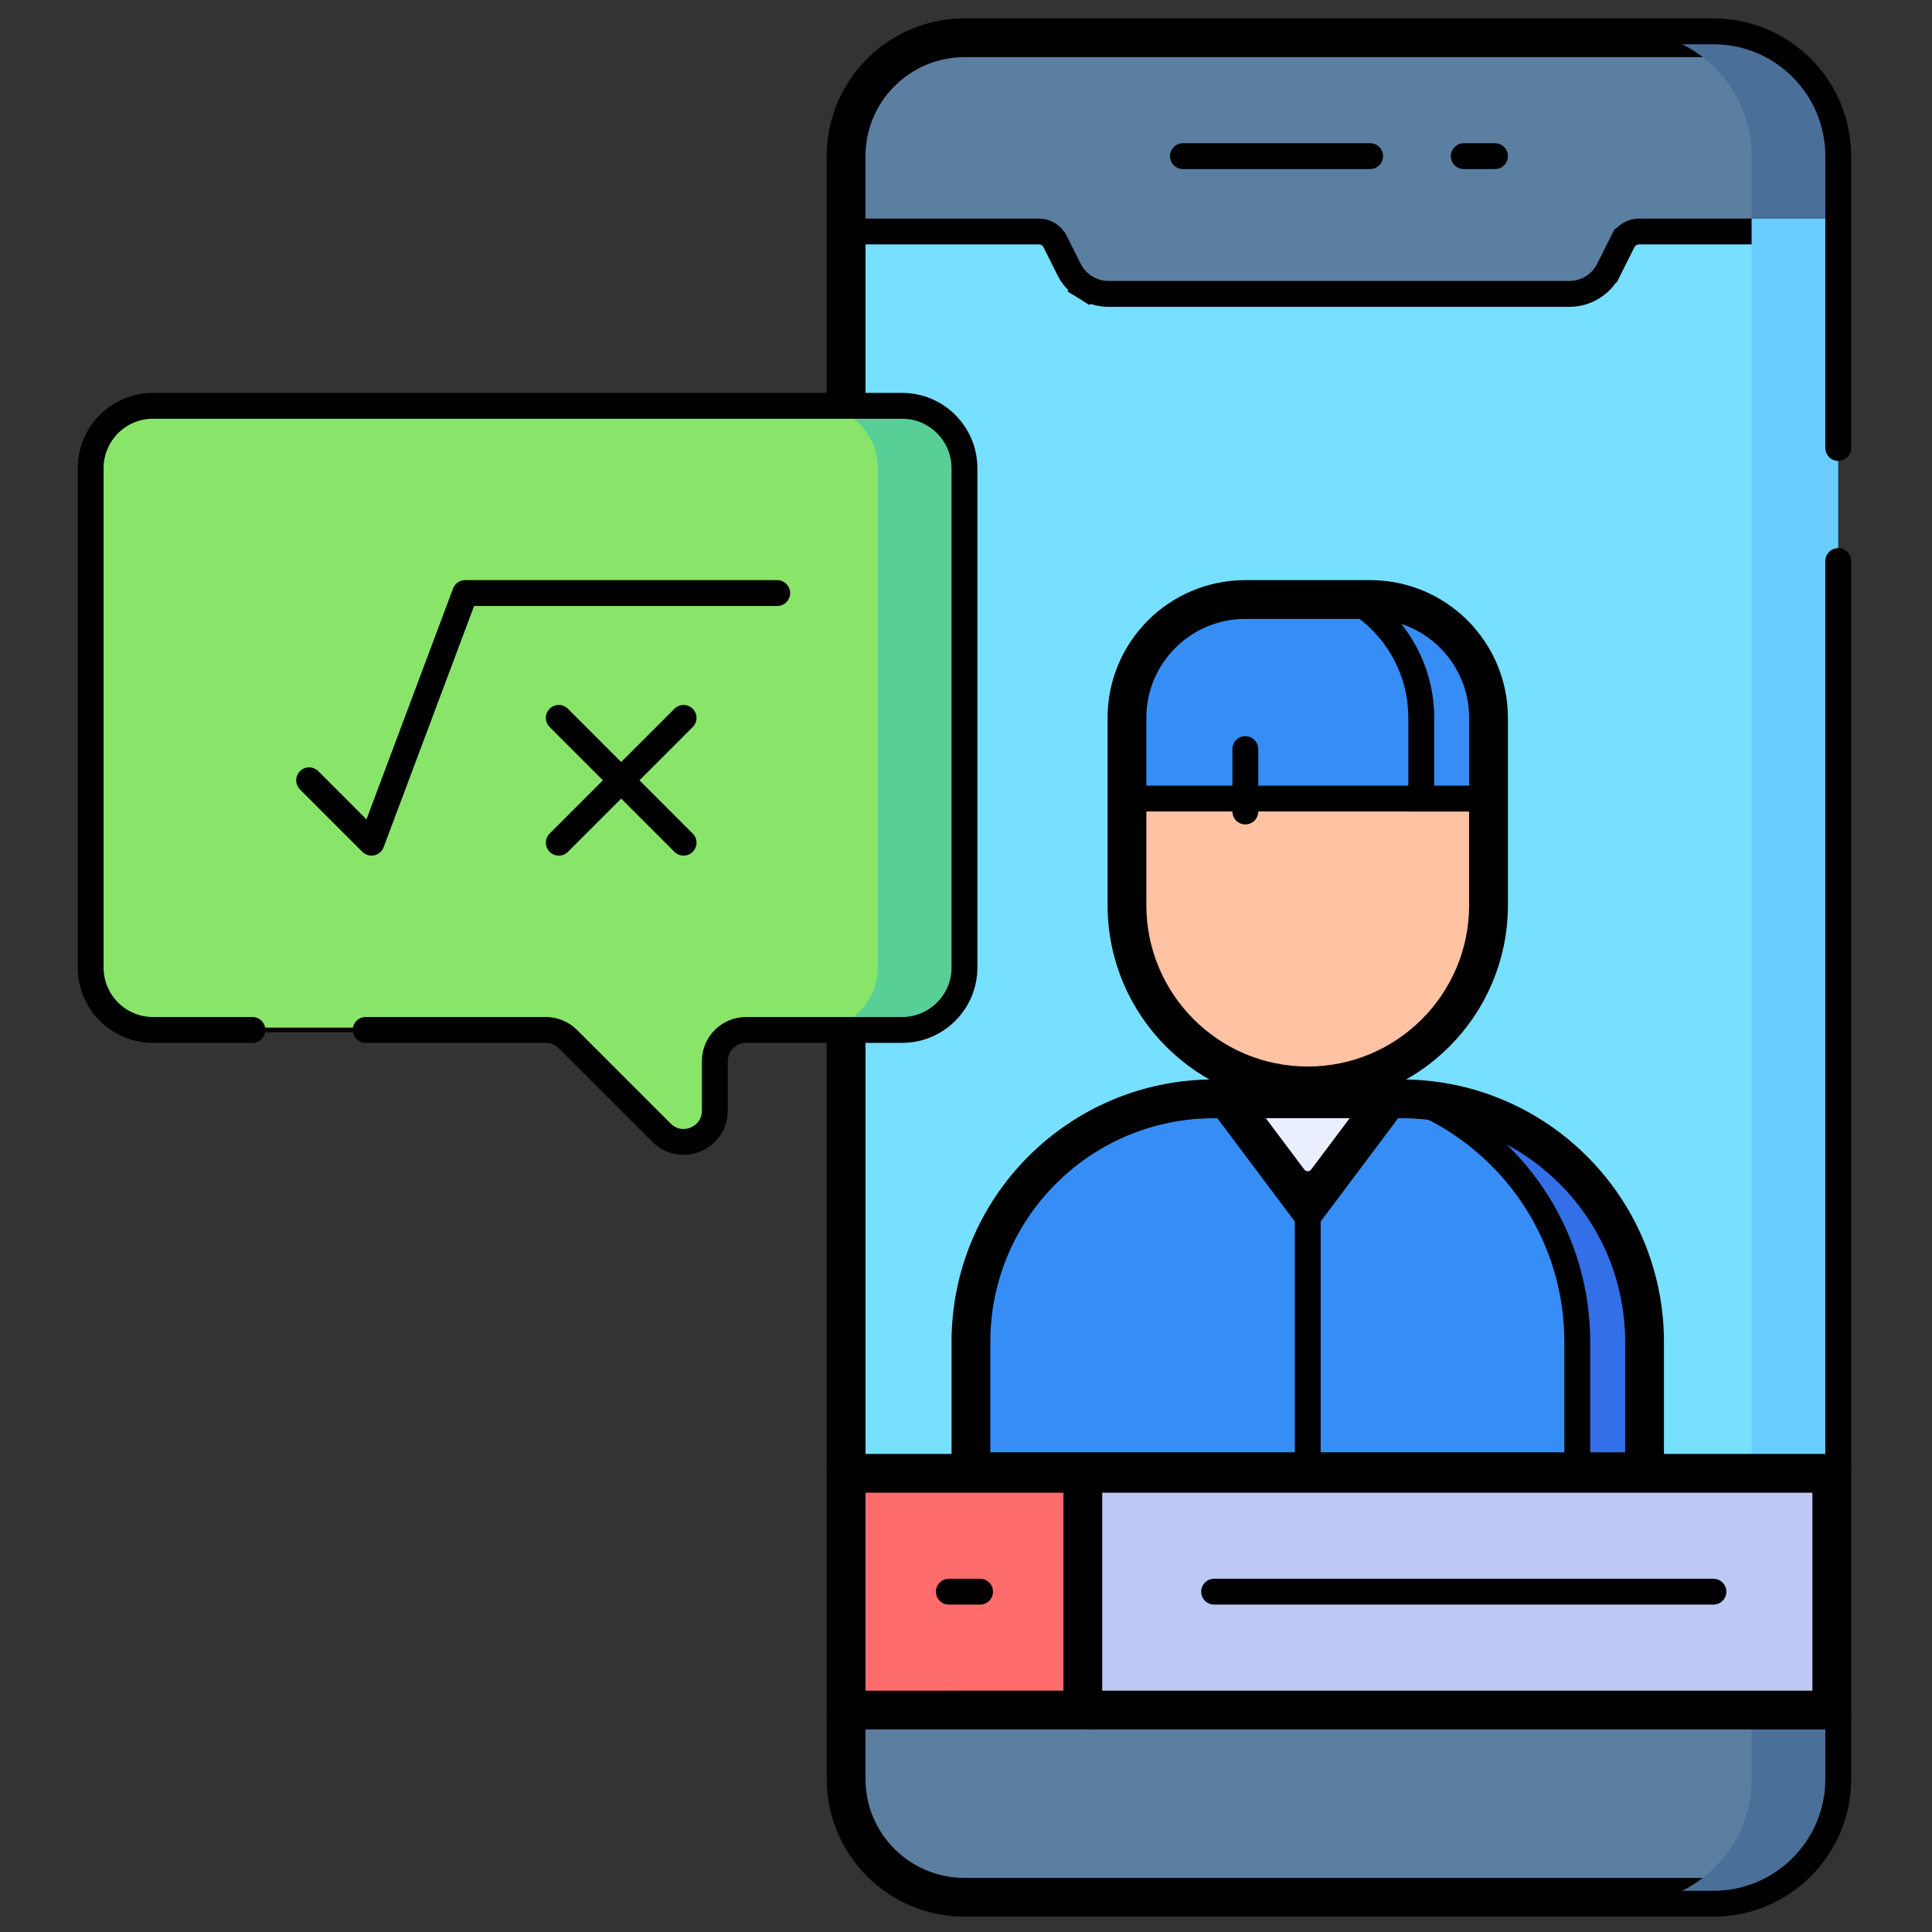 <svg xmlns="http://www.w3.org/2000/svg" width="418" height="418" viewBox="0 0 418 418" fill="none"><rect x="0" y="0" width="418" height="418" fill="#333333" stroke="none"/><mask id="mask0_58_588" style="mask-type:luminance" maskUnits="userSpaceOnUse" x="0" y="0" width="418" height="418"><path d="M414.539 415.204V3.461H2.796V415.204H414.539Z" fill="white" stroke="white" stroke-width="5.593"></path></mask><g mask="url(#mask0_58_588)"><path d="M394.921 33.785C394.921 20.414 384.082 9.575 370.711 9.575H208.667C195.296 9.575 184.457 20.414 184.457 33.786V384.879C184.457 398.251 195.296 409.09 208.667 409.09H370.712C384.083 409.09 394.922 398.251 394.922 384.879L394.921 33.785Z" fill="#5B7FA0" stroke="black" stroke-width="5.593"></path><path d="M397.718 33.785C397.718 18.87 385.626 6.778 370.711 6.778H351.963C366.879 6.778 378.97 18.87 378.97 33.785L378.971 384.879C378.971 399.795 366.88 411.887 351.964 411.887H370.712C385.627 411.887 397.718 399.795 397.718 384.879L397.718 33.785Z" fill="#4A6F99"></path><path d="M348.072 58.312L348.071 58.312C347.278 59.898 346.059 61.232 344.551 62.164C343.043 63.096 341.305 63.59 339.532 63.59H239.848C238.075 63.59 236.336 63.097 234.828 62.164L236.298 59.786L234.828 62.164C233.319 61.232 232.1 59.898 231.307 58.312L228.287 52.272L228.287 52.272C227.959 51.615 227.454 51.062 226.829 50.676C226.205 50.29 225.485 50.086 224.75 50.086H184.457V368.58H394.921V50.086H354.629C353.894 50.086 353.174 50.291 352.549 50.677C351.924 51.063 351.419 51.616 351.091 52.273C351.091 52.273 351.091 52.273 351.09 52.273L348.072 58.312Z" fill="#77DFFF" stroke="black" stroke-width="5.593"></path><path d="M397.718 56.682V47.291H378.97L378.971 371.377H397.718V56.682Z" fill="#69CDFF"></path><path d="M211.465 317.011H354.411V290.354C354.411 262.067 331.48 239.136 303.192 239.136H262.682C234.395 239.136 211.465 262.067 211.465 290.354V317.011Z" fill="#368DF6" stroke="black" stroke-width="5.593"></path><path d="M354.411 290.354C354.411 264.359 335.045 242.887 309.954 239.578C328.519 248.923 341.256 268.151 341.256 290.354V317.01H354.411V290.354Z" fill="#336FE7" stroke="black" stroke-width="5.593"></path><path d="M320.652 155.319C320.652 141.947 309.813 131.107 296.441 131.107H269.435C256.063 131.107 245.223 141.947 245.223 155.319L245.224 195.829C245.224 216.658 262.109 233.543 282.938 233.543C303.767 233.543 320.652 216.658 320.652 195.829V155.319Z" fill="#FFC2A3" stroke="black" stroke-width="5.593"></path><path d="M285.917 254.713L297.6 239.136H268.275L279.958 254.713C279.958 254.713 279.958 254.713 279.958 254.713C281.448 256.699 284.427 256.699 285.917 254.713C285.917 254.713 285.917 254.713 285.917 254.713Z" fill="#E9EFFF" stroke="black" stroke-width="5.593"></path><path d="M296.441 131.107H269.435C256.063 131.107 245.223 141.947 245.223 155.319V172.777H320.652V155.319C320.652 141.947 309.813 131.107 296.441 131.107Z" fill="#368DF6" stroke="black" stroke-width="5.593"></path><path d="M296.441 131.106H295.078C302.599 136.517 307.497 145.345 307.497 155.318V172.777H320.652V155.318C320.652 141.946 309.813 131.106 296.441 131.106Z" fill="#368DF6" stroke="black" stroke-width="5.593"></path><path d="M394.922 320.157H184.458V368.581H394.922V320.157Z" fill="#BEC8F7" stroke="black" stroke-width="5.593"></path><path d="M184.457 368.581L232.879 368.579V320.157H184.457V368.581Z" fill="#FF6C6C" stroke="black" stroke-width="5.593"></path><path d="M195.163 87.8C202.621 87.8 208.667 93.846 208.667 101.304V209.333C208.667 216.79 202.621 222.836 195.163 222.836H161.404C159.614 222.836 157.896 223.548 156.63 224.814C155.364 226.08 154.653 227.797 154.653 229.588V240.295C154.653 246.31 147.379 249.322 143.126 245.069L122.871 224.814C122.244 224.187 121.5 223.69 120.681 223.35C119.861 223.011 118.983 222.836 118.097 222.836H33.12C25.662 222.836 19.616 216.79 19.616 209.333V101.304C19.616 93.846 25.662 87.8 33.12 87.8H195.163Z" fill="#89E56A"></path><path d="M195.163 87.8C202.621 87.8 208.667 93.846 208.667 101.304V209.333C208.667 216.79 202.621 222.836 195.163 222.836H161.404C159.614 222.836 157.896 223.548 156.63 224.814C155.364 226.08 154.653 227.797 154.653 229.588V240.295C154.653 246.31 147.379 249.322 143.126 245.069L122.871 224.814C122.244 224.187 121.5 223.69 120.681 223.35C119.861 223.011 118.983 222.836 118.097 222.836H33.12C25.662 222.836 19.616 216.79 19.616 209.333V101.304C19.616 93.846 25.662 87.8 33.12 87.8H195.163Z" stroke="black"></path><path d="M195.164 87.8H176.416C183.874 87.8 189.919 93.847 189.919 101.304V209.333C189.919 216.791 183.874 222.836 176.416 222.836H195.164C202.621 222.836 208.667 216.791 208.667 209.333V101.304C208.667 93.847 202.621 87.8 195.164 87.8Z" fill="#57CF97"></path><path d="M397.719 121.381L397.719 384.88C397.719 399.795 385.628 411.887 370.712 411.887H208.668C193.753 411.887 181.661 399.795 181.661 384.88V222.836" stroke="black" stroke-width="5.593" stroke-miterlimit="10" stroke-linecap="round" stroke-linejoin="round"></path><path d="M181.66 87.8V33.786C181.66 18.87 193.752 6.779 208.668 6.779H370.711C385.626 6.779 397.718 18.87 397.718 33.785V96.927" stroke="black" stroke-width="5.593" stroke-miterlimit="10" stroke-linecap="round" stroke-linejoin="round"></path><path d="M181.66 371.376H397.718" stroke="black" stroke-width="5.593" stroke-miterlimit="10" stroke-linecap="round" stroke-linejoin="round"></path><path d="M255.931 33.785H296.442" stroke="black" stroke-width="5.593" stroke-miterlimit="10" stroke-linecap="round" stroke-linejoin="round"></path><path d="M323.449 33.785H316.697" stroke="black" stroke-width="5.593" stroke-miterlimit="10" stroke-linecap="round" stroke-linejoin="round"></path><path d="M54.612 222.835H33.12C25.662 222.835 19.616 216.79 19.616 209.332V101.302C19.616 93.845 25.662 87.799 33.12 87.799H195.163C202.622 87.799 208.667 93.845 208.667 101.302V209.332C208.667 216.79 202.622 222.835 195.163 222.835H161.405C159.614 222.835 157.897 223.547 156.631 224.813C155.364 226.079 154.653 227.796 154.653 229.587V240.294C154.653 246.31 147.38 249.322 143.127 245.068L122.872 224.814C122.245 224.187 121.5 223.689 120.681 223.35C119.862 223.01 118.983 222.836 118.097 222.835H79.107" stroke="black" stroke-width="5.593" stroke-miterlimit="10" stroke-linecap="round" stroke-linejoin="round"></path><path d="M66.88 168.821L80.383 182.324L100.639 128.311H168.157" stroke="black" stroke-width="5.593" stroke-miterlimit="10" stroke-linecap="round" stroke-linejoin="round"></path><path d="M120.894 155.318L147.901 182.324" stroke="black" stroke-width="5.593" stroke-miterlimit="10" stroke-linecap="round" stroke-linejoin="round"></path><path d="M147.901 155.318L120.894 182.324" stroke="black" stroke-width="5.593" stroke-miterlimit="10" stroke-linecap="round" stroke-linejoin="round"></path><path d="M282.938 263.347V317.363" stroke="black" stroke-width="5.593" stroke-miterlimit="10" stroke-linecap="round" stroke-linejoin="round"></path><path d="M357.208 290.354V317.362H208.668V290.354C208.668 260.522 232.851 236.339 262.682 236.339H303.193C333.024 236.339 357.208 260.522 357.208 290.354Z" stroke="black" stroke-width="5.593" stroke-miterlimit="10" stroke-linecap="round" stroke-linejoin="round"></path><path d="M296.441 128.311C311.357 128.311 323.449 140.403 323.449 155.319V195.83C323.449 218.203 305.311 236.341 282.938 236.341C260.565 236.341 242.427 218.203 242.427 195.83V155.319C242.427 140.403 254.518 128.311 269.435 128.311H296.441Z" stroke="black" stroke-width="5.593" stroke-miterlimit="10" stroke-linecap="round" stroke-linejoin="round"></path><path d="M262.682 236.34L282.938 263.347L303.193 236.34" stroke="black" stroke-width="5.593" stroke-miterlimit="10" stroke-linecap="round" stroke-linejoin="round"></path><path d="M269.434 175.573V162.07" stroke="black" stroke-width="5.593" stroke-miterlimit="10" stroke-linecap="round" stroke-linejoin="round"></path><path d="M181.66 317.362H397.718" stroke="black" stroke-width="5.593" stroke-miterlimit="10" stroke-linecap="round" stroke-linejoin="round"></path><path d="M235.675 317.362V371.377" stroke="black" stroke-width="5.593" stroke-miterlimit="10" stroke-linecap="round" stroke-linejoin="round"></path><path d="M205.291 344.369H212.043" stroke="black" stroke-width="5.593" stroke-miterlimit="10" stroke-linecap="round" stroke-linejoin="round"></path><path d="M262.682 344.369H370.712" stroke="black" stroke-width="5.593" stroke-miterlimit="10" stroke-linecap="round" stroke-linejoin="round"></path></g></svg>